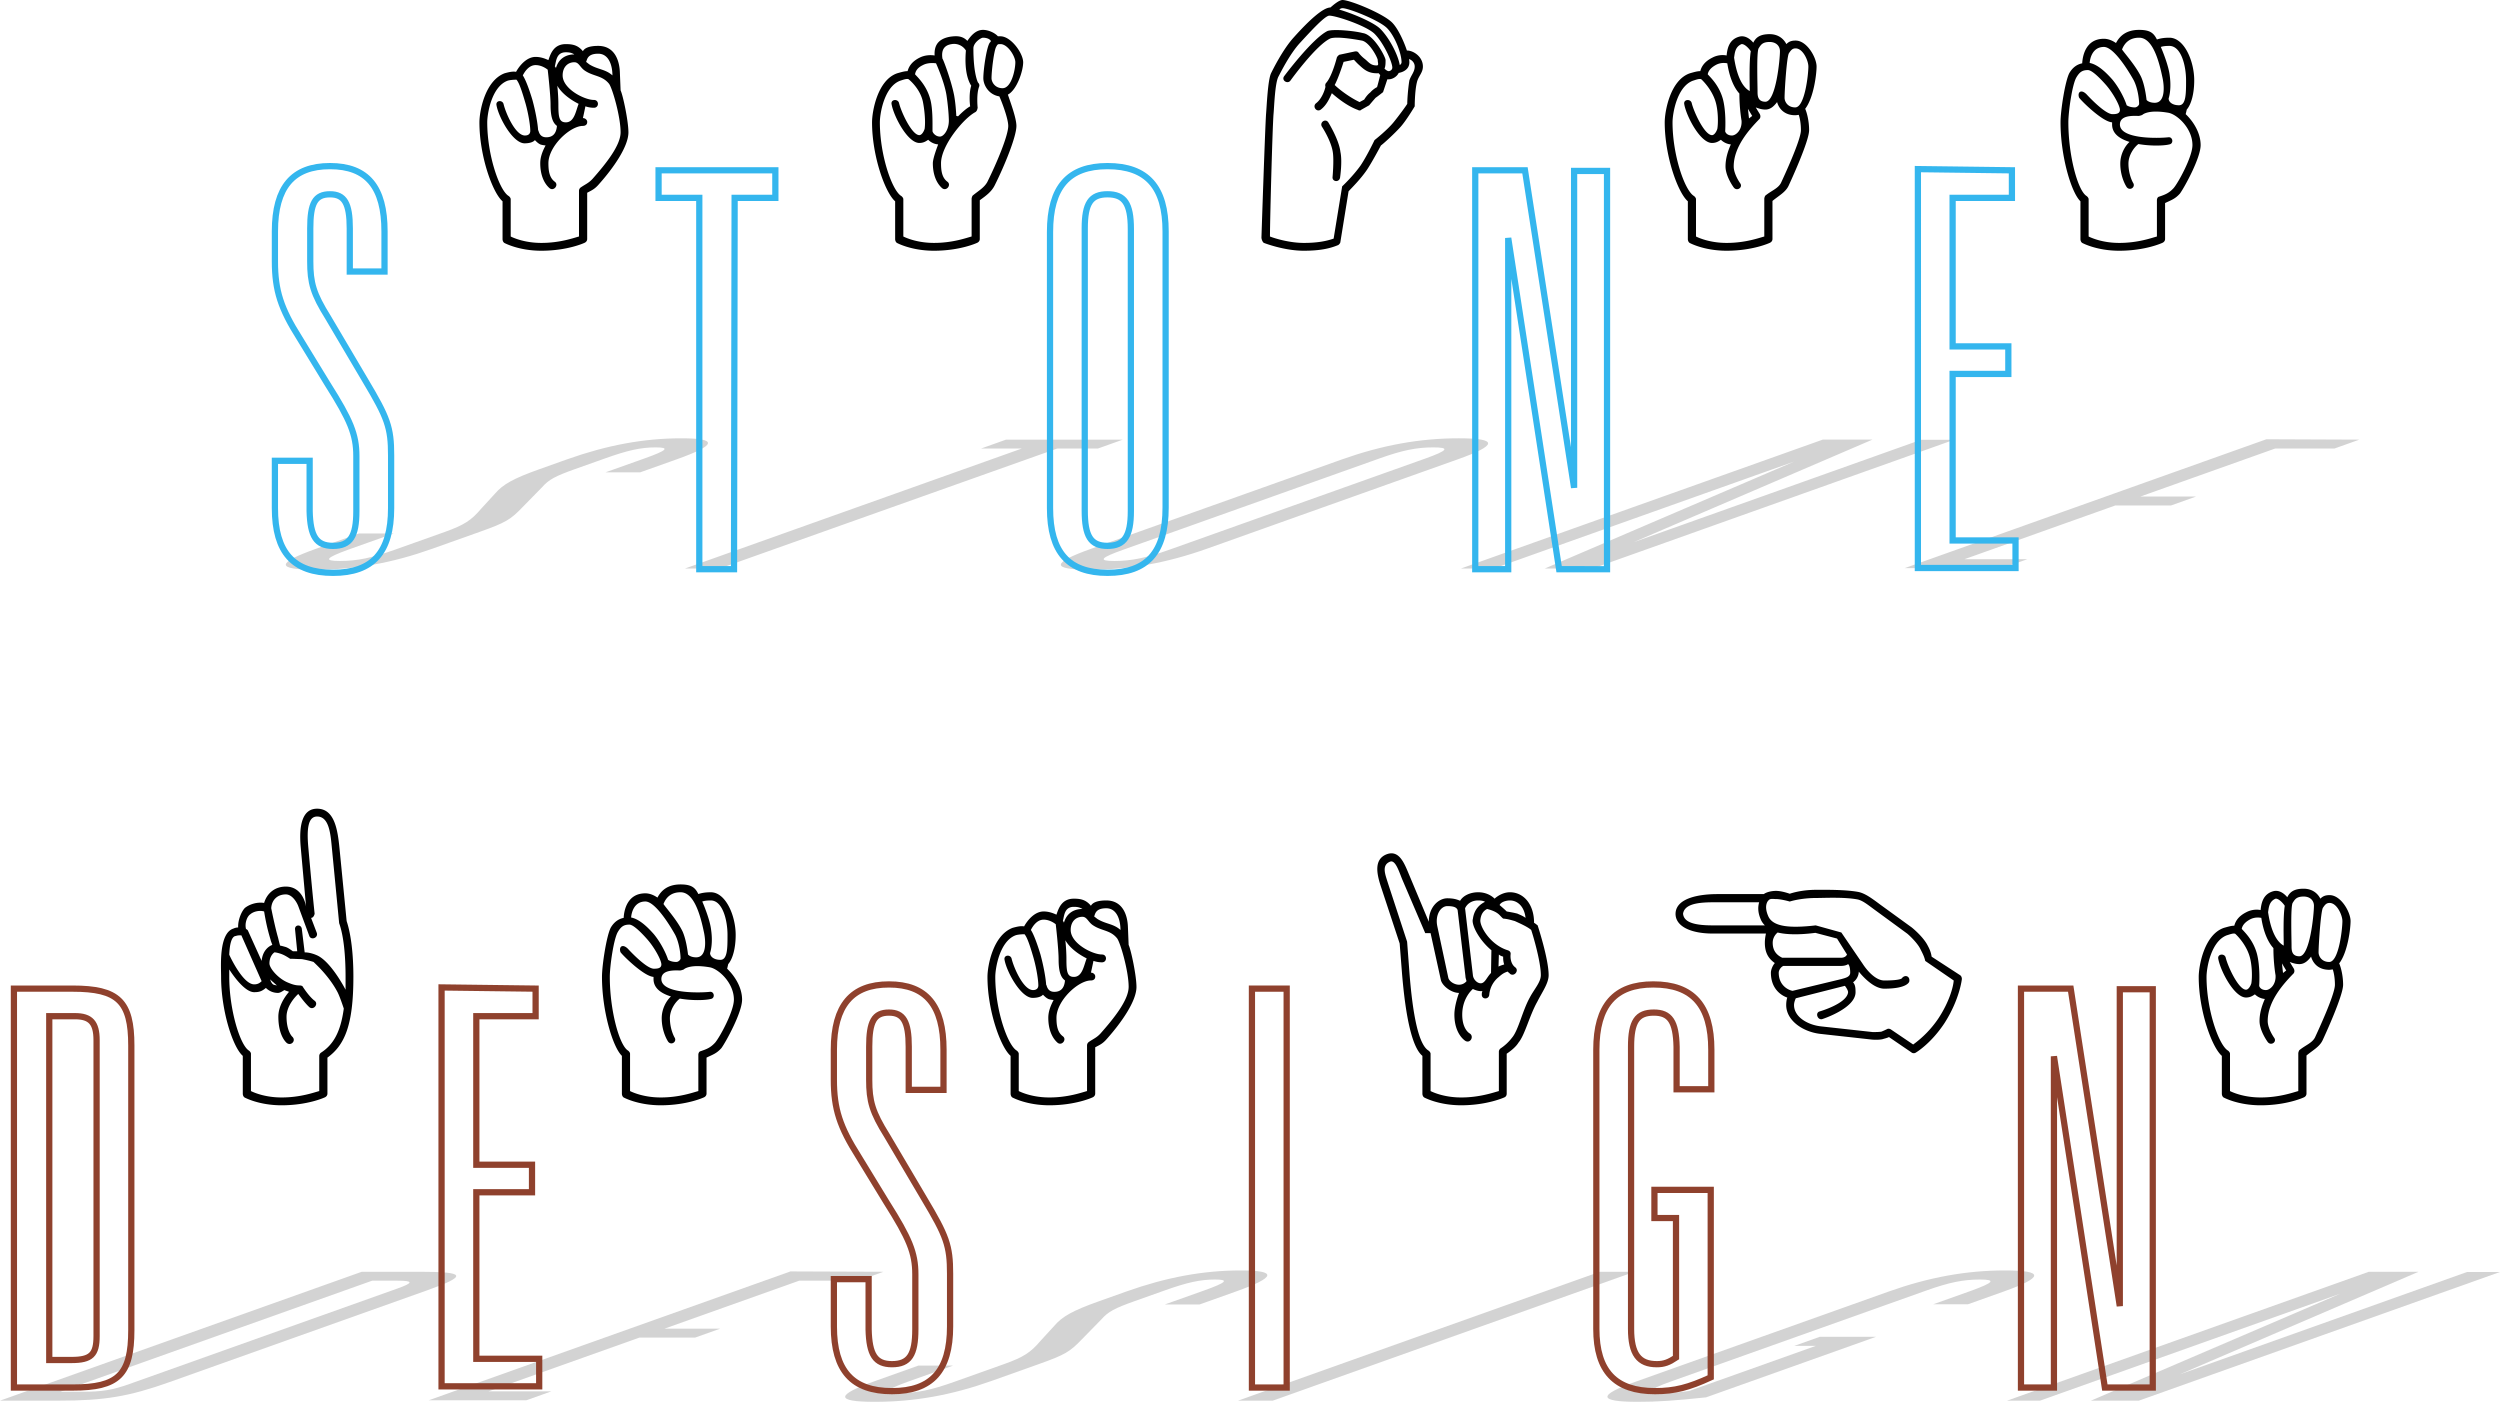 <svg xmlns="http://www.w3.org/2000/svg" width="400.699" height="224.684"><defs><clipPath id="a"><path d="M0 203h74v21.68H0Zm0 0"/></clipPath><clipPath id="b"><path d="M68 203h74v21.68H68Zm0 0"/></clipPath><clipPath id="c"><path d="M135 203h69v21.68h-69zm0 0"/></clipPath><clipPath id="d"><path d="M198 203h64v21.68h-64zm0 0"/></clipPath><clipPath id="e"><path d="M257 203h70v21.68h-70zm0 0"/></clipPath><clipPath id="f"><path d="M321 203h79.7v21.68H321Zm0 0"/></clipPath><clipPath id="g"><path d="M0 152h27v72.68H0Zm0 0"/></clipPath><clipPath id="h"><path d="M65 152h28v72.68H65Zm0 0"/></clipPath><clipPath id="i"><path d="M127 152h31v72.68h-31zm0 0"/></clipPath><clipPath id="j"><path d="M250 152h30v72.68h-30zm0 0"/></clipPath><clipPath id="k"><path d="M318 152h33v72.68h-33zm0 0"/></clipPath></defs><path fill="#d3d3d3" d="m97.04 75.707 6.265-2.23c3.66-1.305 4.097-1.77 1.797-1.77-2.403 0-4.473.465-8.133 1.77l-4.79 1.703c-3.132 1.117-4.218 1.675-5.3 2.918l-3.188 3.254c-1.847 1.925-2.664 2.421-6.757 3.878l-7.66 2.727c-6.442 2.297-12.376 3.352-18.715 3.352-6.336 0-6.352-1.055.093-3.352l6.875-2.45h5.57l-7.316 2.606c-3.558 1.301-3.992 1.801-1.304 1.801 2.785 0 5.136-.5 8.796-1.8l8.008-2.852c3.133-1.117 4.262-1.864 5.836-3.723l2.192-2.387c1.293-1.52 2.945-2.453 7.21-3.972l4.352-1.551c6.442-2.293 12.367-3.379 18.32-3.379 5.954 0 5.692 1.086-.753 3.379l-5.833 2.078H97.04m12.75 15.414 53.976-19.226h-6.528l4.004-1.43h18.723l-4.004 1.43h-6.531L115.36 91.12h-5.57m111.32-17.643c3.656-1.305 5.921-1.77 8.609-1.77 2.687 0 2.437.465-1.305 1.8L187.41 88.114c-3.656 1.301-6.105 1.801-8.793 1.801-2.687 0-2.258-.5 1.488-1.832zm12.523.152c6.441-2.293 6.512-3.379.176-3.379-6.239 0-12.262 1.086-18.793 3.41l-40.133 14.297c-6.442 2.297-6.426 3.352-.184 3.352 6.336 0 12.27-1.055 18.801-3.38l40.133-14.3m13.969 17.492 39.984-17.148L239.44 91.12h-5.277l57.98-20.656h7.965l-38.265 16.437 46.05-16.406h5.282l-57.89 20.625h-7.684m126.551-19.225h-9.504l-21.59 7.69h8.93l-4.004 1.427h-8.93l-24.202 8.62h10.082l-4.004 1.43h-15.65l57.98-20.66 14.9.063-4.009 1.43"/><g clip-path="url(#a)" transform="translate(0 .004)"><path fill="#d3d3d3" d="m9.668 223.066 49.973-17.8h4.125c2.496 0 2.5.34-.024 1.238l-43.008 15.324c-2.699.961-4.343 1.238-7.515 1.238zM0 224.492h9.406c7.297 0 11.239-.648 17.766-2.976l41.355-14.73c6.442-2.298 6.157-2.95-1.14-2.95H57.98L0 224.492"/></g><g clip-path="url(#b)" transform="translate(0 .004)"><path fill="#d3d3d3" d="M137.59 205.266h-9.504l-21.59 7.691h8.926l-4.004 1.426h-8.926l-24.203 8.62h10.078l-4.004 1.427H68.715l57.98-20.653 14.899.059-4.004 1.43"/></g><g clip-path="url(#c)" transform="translate(0 .004)"><path fill="#d3d3d3" d="m186.688 209.078 6.269-2.23c3.656-1.305 4.098-1.77 1.793-1.77-2.398 0-4.473.465-8.129 1.77l-4.789 1.703c-3.133 1.117-4.223 1.676-5.305 2.918l-3.187 3.254c-1.844 1.925-2.66 2.422-6.754 3.879l-7.66 2.73c-6.442 2.293-12.38 3.348-18.715 3.348-6.336 0-6.352-1.055.09-3.348l6.879-2.453h5.566l-7.312 2.605c-3.563 1.305-3.993 1.801-1.305 1.801 2.785 0 5.137-.496 8.793-1.8l8.008-2.852c3.136-1.117 4.265-1.863 5.84-3.723l2.19-2.387c1.29-1.52 2.942-2.453 7.208-3.972L180.52 207c6.445-2.293 12.37-3.379 18.324-3.379 5.953 0 5.687 1.086-.754 3.379l-5.832 2.078h-5.57"/></g><g clip-path="url(#d)" transform="translate(0 .004)"><path fill="#d3d3d3" d="m198.426 224.492 57.98-20.656h5.57l-57.98 20.656h-5.57"/></g><g clip-path="url(#e)" transform="translate(0 .004)"><path fill="#d3d3d3" d="m300.691 214.258-27.246 9.707c-5.035.527-7.765.715-10.933.715-6.336 0-6.535-1.024-.352-3.227L302.727 207c6.445-2.293 12.464-3.379 18.609-3.379 6.336 0 6.266 1.086-.176 3.379l-5.746 2.047h-5.566l6.18-2.2c3.562-1.304 3.906-1.769 1.312-1.769-2.688 0-4.953.465-8.61 1.77l-41.003 14.605c-3.657 1.305-3.887 1.832-1.008 1.832 1.152 0 2.18-.094 4.027-.344l20.285-7.226h-3.453l4.09-1.457h9.023"/></g><g clip-path="url(#f)" transform="translate(0 .004)"><path fill="#d3d3d3" d="m335.133 224.492 39.98-17.148-48.14 17.148h-5.282l57.98-20.656h7.97l-38.27 16.441 46.055-16.41h5.277l-57.89 20.625h-7.68"/></g><path fill="none" stroke="#34b6ee" d="M56.063 43.523V36.61c0-4.03-.864-5.468-3.168-5.468-2.403 0-3.168 1.437-3.168 5.468v5.282c0 3.457.48 5.183 2.878 9.023l5.954 10.082c3.55 5.95 4.129 7.488 4.129 12v8.445c0 7.106-2.977 10.371-9.313 10.371s-9.313-3.265-9.313-10.37V73.86h5.567v8.063c.098 4.031 1.055 5.57 3.746 5.57 2.781 0 3.742-1.539 3.742-5.57V73.09c0-3.453-.96-5.762-4.605-11.52l-4.516-7.39c-2.973-4.703-3.934-7.586-3.934-12.29v-4.8c0-7.106 2.88-10.465 8.833-10.465 5.949 0 8.734 3.36 8.734 10.465v6.433zm56.019 47.711v-59.52h-6.527v-4.417h18.718v4.418h-6.527l-.098 59.52zm61.781-54.624c0-4.032.961-5.47 3.649-5.47 2.687 0 3.742 1.438 3.742 5.567v45.215c0 4.031-1.055 5.57-3.742 5.57-2.688 0-3.649-1.539-3.649-5.664zm12.961.48c0-7.106-2.976-10.465-9.312-10.465-6.242 0-9.215 3.36-9.215 10.562v44.254c0 7.106 2.973 10.371 9.215 10.371 6.336 0 9.312-3.265 9.312-10.464zm63.071 54.144-8.16-53.09v53.09h-5.282V27.297h7.969l7.875 50.883V27.395h5.277v63.84zm72.574-59.519h-9.504v23.808h8.93v4.414h-8.93v26.688h10.082v4.418h-15.649V27.105l15.07.192zm0 0"/><g clip-path="url(#g)" transform="translate(0 .004)"><path fill="none" stroke="#8f412d" d="M7.895 217.977V162.87h4.128c2.497 0 3.457 1.055 3.457 3.84v47.426c0 2.972-.867 3.84-4.03 3.84zM2.23 222.39h9.41c7.294 0 9.407-2.016 9.407-9.215v-45.602c0-7.105-2.113-9.12-9.406-9.12H2.23Zm0 0"/></g><g clip-path="url(#h)" transform="translate(0 .004)"><path fill="none" stroke="#8f412d" d="M85.848 162.871h-9.504v23.809h8.926v4.414h-8.926v26.687h10.078v4.418H70.773v-63.937l15.075.191zm0 0"/></g><g clip-path="url(#i)" transform="translate(0 .004)"><path fill="none" stroke="#8f412d" d="M145.652 174.68v-6.914c0-4.032-.863-5.473-3.168-5.473-2.398 0-3.168 1.441-3.168 5.473v5.28c0 3.458.48 5.184 2.88 9.024l5.952 10.082c3.551 5.95 4.13 7.489 4.13 12v8.446c0 7.105-2.977 10.37-9.313 10.37s-9.313-3.265-9.313-10.37v-7.582h5.57v8.062c.094 4.031 1.055 5.57 3.743 5.57 2.781 0 3.746-1.539 3.746-5.57v-8.832c0-3.457-.965-5.758-4.61-11.52l-4.511-7.39c-2.977-4.707-3.938-7.586-3.938-12.29v-4.8c0-7.101 2.88-10.465 8.832-10.465 5.954 0 8.739 3.364 8.739 10.465v6.434zm0 0"/></g><path fill="none" stroke="#8f412d" d="M200.66 222.395v-63.938h5.567v63.938zm0 0"/><g clip-path="url(#j)" transform="translate(0 .004)"><path fill="none" stroke="#8f412d" d="M274.195 190.71v30.048c-3.55 1.633-5.761 2.21-8.93 2.21-6.335 0-9.406-3.167-9.406-9.984v-44.738c0-7.101 2.977-10.465 9.121-10.465 6.336 0 9.31 3.364 9.31 10.465v6.336h-5.567v-6.816c-.094-4.032-1.055-5.473-3.649-5.473-2.687 0-3.648 1.441-3.648 5.473v45.218c0 4.032 1.25 5.664 4.129 5.664 1.152 0 1.922-.289 3.074-1.058v-22.367h-3.457v-4.512zm0 0"/></g><g clip-path="url(#k)" transform="translate(0 .004)"><path fill="none" stroke="#8f412d" d="m337.363 222.39-8.16-53.085v53.086h-5.281v-63.938h7.969l7.87 50.883V158.55h5.282v63.84Zm0 0"/></g><path d="M98.16 12.086c-1.14-1.027-2.336-.914-3.707-1.77l-.512-.398c.172-.34.172-1.309 1.938-1.309 1.71 0 2.281 1.88 2.281 3.477zm2.563 9.117c0-1.765-.856-5.871-1.254-6.723l-.114-2.793c-.054-2.109-.91-4.332-3.476-4.332-1.54 0-2.223.399-2.45.852-.8-.969-1.652-1.137-2.738-1.137-1.937 0-2.449 1.54-2.793 2.563-.511-.227-1.195-.512-2.05-.512-1.426 0-2.567 1.367-3.137 2.395-.512-.114-1.195.054-1.824.226-3.192 1.2-4.047 6.156-4.047 7.867 0 5.414 2.11 11.286 3.707 12.653v6.043c0 .285.113.511.285.629 0 0 2.277 1.254 5.926 1.254 4.219 0 6.898-1.254 6.898-1.254.285-.118.457-.344.457-.63v-7.41c.739-.398 1.196-.57 1.88-1.367 2.339-2.62 4.73-6.043 4.73-8.324zm-8.664-12.48c-1.422 0-2.563.742-2.961 2.222 0-.113-.118-.285-.172-.285.226-.855.226-2.281 1.765-2.281.516 0 .914.059 1.368.344zm.683 7.922c-.453 1.14-.683 2.964-2.05 2.964-1.083 0-1.196-.855-1.196-2.851 0-.797-.058-1.992-.172-3.02.684 1.2 2.051 2.223 3.418 2.907zm-3.476 3.535c-.114 1.367-.797 1.824-1.707 1.824-1.2 0-1.2-1.14-1.313-1.14-.058-1.028-.398-2.966-.91-4.844-.516-1.711-1.086-3.25-1.543-3.934.344-.684 1.027-1.652 2.055-1.652 1.082 0 1.937.738 1.937.738s.457 3.933.457 5.586c0 1.996.34 2.906 1.024 3.422zm10.203 1.023c0 2.11-2.336 5.02-4.5 7.469-.63.683-1.14.855-1.883 1.367a.68.68 0 0 0-.285.516v7.351c-.856.227-3.02 1.028-6.043 1.028-2.45 0-4.219-.688-4.903-1.028v-5.984c0-.172-.168-.399-.34-.516-1.484-.91-3.421-6.55-3.421-11.797 0-1.367.687-5.699 3.25-6.668.511-.171 1.426-.171 1.426-.171.457.457.968 2.109 1.48 3.875.457 1.652.742 3.476.742 4.332 0 .398-.226.742-.855.742-1.54 0-3.078-3.594-3.418-5.016-.172-.742-1.313-.629-1.14.168.339 1.942 2.62 6.102 4.503 6.102.738 0 1.367-.172 1.652-.516.286.29.512.516.856.688.281.113.855.168.855.168-.515.968-.855 1.882-.855 2.851 0 1.598.453 3.078 1.48 3.988.684.575 1.54-.511.856-1.023-.856-.629-1.028-1.711-1.028-2.965 0-2.734 3.477-5.984 5.532-5.984.398 0 .683-.23.683-.57.055-.34-.285-.684-.683-.684 0 0 .226-1.028.398-1.883.512.172.969.23 1.367.23.856 0 .856-1.253 0-1.253-1.539 0-5.015-1.77-5.015-3.934 0-1.313.797-2.11 1.879-2.11.742 0 .914.856 1.71 1.368 1.368.914 2.739.742 3.82 2.05.513.57 1.88 5.247 1.88 7.81m63.269-11.227c0 1.195-.625 4.16-2.05 4.16-1.254 0-1.766-1.028-1.766-1.598 0-1.195.398-4.445.738-5.016.23-.453.285-.453.688-.453 1.195 0 2.39 1.993 2.39 2.907zm1.254 0c0-1.426-1.937-4.16-3.644-4.16h-.403c-.511-.57-1.539-1.028-2.39-1.028-1.2 0-1.996 1.027-2.508 1.766-.8-.856-1.77-.797-2.68-.684-1.71.285-2.68 1.14-2.566 3.024-.684-.118-1.598-.06-2.395.34-1.367.683-1.765 1.538-1.937 2.167-.512 0-1.028.168-1.653.34-3.191 1.082-4.046 6.156-4.046 7.867 0 5.414 2.109 11.286 3.703 12.653v6.043c0 .285.117.511.285.629 0 0 2.281 1.254 5.93 1.254 4.218 0 6.898-1.254 6.898-1.254.281-.118.453-.344.453-.63v-6.21c1.027-.742 1.883-1.367 2.395-2.395 1.597-3.191 3.476-7.808 3.476-9.52 0-1.253-.969-3.82-1.367-5.015 1.426-.742 2.45-3.762 2.45-5.187zm-8.32 3.761c-.344 1.028-.285 2.567-.172 3.305-.625.344-1.254.914-1.938 1.598l-.285-.059c-.054-.852-.113-1.937-.34-3.25-.457-2.39-1.769-5.867-1.882-5.926-.227-1.48.343-2.168 1.48-2.336a2.23 2.23 0 0 1 2.281 1.024c-.285 3.308.399 4.96.856 5.644zm-3.59 5.586c0 1.54-.855 2.567-1.426 2.567-.683 0-1.14-.57-1.195-.856v-.398c0-.801.055-3.196-.344-4.676-.57-2.168-1.883-3.422-2.453-4.047.059-.398.285-1.027 1.258-1.48.738-.403 1.707-.344 2.105-.286 0 0 1.426 3.133 1.711 5.356.344 2.394.344 3.82.344 3.82zm9.52.856c0 1.539-1.825 5.925-3.364 9.007-.515.91-1.37 1.368-2.34 2.165-.054.054-.168.34-.168.511v6.043c-.855.227-3.023 1.028-6.043 1.028-2.453 0-4.218-.688-4.902-1.028v-5.984c0-.172-.172-.399-.344-.516-1.48-.91-3.418-6.55-3.418-11.797 0-1.367.684-5.699 3.25-6.668.399-.117 1.082-.402 1.368-.23 0 0 1.824 1.426 2.28 3.594.227 1.136.454 3.02.282 4.332-.113.398-.453 1.023-.851 1.023-1.2 0-2.91-3.703-3.25-5.129-.172-.742-1.368-.629-1.2.172.344 1.938 2.567 6.211 4.45 6.211.683 0 1.082-.285 1.421-.512a2.5 2.5 0 0 0 1.598.743s-.855 2.164-.855 3.02c0 1.597.457 3.077 1.48 3.987.688.575 1.54-.511.856-1.023-.856-.629-1.024-1.711-1.024-2.965 0-2.851 3.649-7.238 5.527-8.207.23-.172.286-.398.344-.684 0 0-.23-2.168.227-3.363.113-.285 0-.515-.172-.683 0 0-.738-1.313-.738-5.473 0-.914 1.195-1.711 1.539-1.711.398 0 1.023.113 1.254.512 0 .113-.059.172-.172.285-.516.742-1.028 4.332-1.028 5.7 0 1.026.797 2.624 2.567 2.91.34.738 1.426 3.53 1.426 4.73M224.64 9.977c0 .171-.113.34-.285.457-.226-1.485-1.593-4.278-3.132-5.817-1.028-1.023-4.391-2.449-6.559-3.078a.702.702 0 0 1 .516-.226c.968 0 5.586 1.824 7.011 3.078 1.313 1.195 2.45 4.16 2.45 5.586zm3.423.683c0-1.539-1.485-2.566-2.567-2.566-.512-1.54-1.48-3.649-2.45-4.559C221.45 2.055 216.32 0 215.18 0c-.57 0-1.54.855-1.938 1.2-1.195 0-3.476 2.109-5.87 4.784-1.77 1.942-3.364 5.188-3.65 5.758-.511 1.082-.683 5.13-.796 6.5-.172 2.45-.742 19.836-.742 19.836 0 .227.171.738.398.856 0 0 3.191 1.254 6.383 1.254 2.566 0 4.164-.344 5.531-.915.168-.113.344-.34.344-.511l1.308-8.094c.399-.457 1.883-1.883 2.965-3.477.856-1.312 1.88-3.25 2.223-3.878.34-.227 2.11-1.825 3.133-2.961.969-1.082 2.281-3.309 2.281-3.309s0-2.395.344-3.816c.226-1.028.969-1.54.969-2.567zm-6.84 1.367c-.172.684-.399 1.598-.512 1.938-.344.172-.8.515-1.086.855-.453.344-.797.856-.969 1.14l-.742.4c-1.594-.743-3.305-2.051-3.988-2.735.57-1.086 1.195-2.965 1.426-3.707l1.652-.34c.226.227.457.512.91.91.742.684 1.426 1.254 2.738 1.254h.34s.059.113.23.285zm5.527-1.367c0 .856-.57 1.367-.855 2.223-.227 1.367-.34 3.137-.34 3.762-.23.398-1.371 1.937-2.11 2.851-1.027 1.309-3.136 2.961-3.136 2.961s-1.196 2.512-2.223 4.05c-1.254 1.766-2.965 3.364-2.965 3.364l-1.367 8.375c-1.195.402-2.566.688-4.79.688-2.222 0-4.558-.688-5.413-1.028 0-2.738.398-17.441.57-19.61.113-1.194.227-5.015.8-6.038.227-.403 1.767-3.594 3.474-5.418 1.882-2.05 3.992-4.332 4.675-4.332 1.082 0 6.043 1.652 7.297 2.965 1.48 1.539 2.793 4.504 2.793 5.359 0 .398-.398.57-.57.57-.227 0-.512-.23-.684-.402.172-.395.172-.852.172-1.367 0-.512-1.883-4.102-3.648-4.332-1.254-.34-4.618-.684-5.645-.34-2.45 1.195-6.953 7.238-6.953 7.238-.516.684.57 1.367 1.023.684 0 0 4.106-5.7 6.387-6.727 1.024-.34 3.762.114 5.016.344 1.254.227 2.566 2.793 2.566 3.133 0 .457.227.855-.172.855-.968 0-1.254-.511-1.882-1.023-.684-.516-1.024-1.027-1.024-1.027-.172-.231-.402-.231-.687-.172l-2.395.511c-.168.118-.34.286-.398.457 0 0-.739 2.965-1.707 4.047-.172.172-.172.457-.118.63-.054.339-.511 1.878-1.48 2.62-.684.512.059 1.54.742 1.028.969-.743 1.426-1.883 1.766-2.621.969.851 2.566 2.105 4.16 2.675.172.117.457.117.516 0l1.308-.742s.57-.683 1.027-1.195c.344-.227 1.196-.91 1.196-.91l.687-2.055h.227c.512 0 1.254-.34 1.594-1.023.629-.118 1.71-.516 1.71-1.711 0-.059 0-.23-.054-.512.512.168.91.625.91 1.195zm-11.91 13.68c-.23-1.996-1.942-4.73-1.942-4.73-.457-.684-1.425 0-1.027.683 0 0 1.543 2.336 1.77 4.219.172 1.367-.055 3.816-.055 3.816-.117.8 1.023.973 1.195.172 0 0 .399-2.621.059-4.16m75.008-13.68c0 1.254-.57 6.555-2.11 6.555-1.195 0-1.707-.91-1.707-1.54 0-1.195.34-6.44.684-7.124.34-.512.57-.797 1.082-.797 1.195 0 2.05 1.992 2.05 2.906zm1.312 0c0-1.426-1.539-4.16-3.363-4.16-.684 0-1.082.168-1.48.57-.458-.914-1.372-1.597-2.68-1.597-1.598 0-2.223.57-2.621 1.367-.57-.684-1.371-1.195-2.227-.969-1.71.457-1.937 1.996-2.05 3.024-.512-.118-1.426-.118-2.278.34-1.371.683-1.77 1.538-1.941 2.167-.512 0-1.024.168-1.653.34-3.191 1.082-4.047 6.156-4.047 7.867 0 5.414 2.11 11.286 3.707 12.653v6.043c0 .285.114.511.286.629 0 0 2.277 1.254 5.925 1.254 4.219 0 6.899-1.254 6.899-1.254.285-.118.453-.344.453-.63v-6.097c1.027-.855 2.055-1.367 2.566-2.395.399-.855 3.309-7.183 3.309-8.949 0-1.425-.344-2.793-.63-3.422 1.368-1.765 1.825-5.586 1.825-6.78zm-5.87-2.453c0 1.258-.63 8.098-2.337 8.098-1.254 0-1.254-1.028-1.254-1.657 0-1.195-.172-6.21.168-6.894.344-.516.57-1.027 1.77-1.027 1.023 0 1.652.628 1.652 1.48zm-4.677 0c-.285 1.77-.168 5.074-.168 6.387-.515-.285-1.882-1.2-2.507-5.36.113-.625.113-1.71 1.195-2.164.457-.058 1.14.625 1.48 1.137zm.23 10.375-.515.398-.168-1.539zm-1.71.742c.113 1.54-.914 2.395-1.54 2.395-.683 0-1.027-.399-1.081-.684.054-.914.113-3.25-.344-5.074-.57-2.168-1.879-3.422-2.45-4.047.055-.398.34-.969 1.255-1.48.797-.457 1.593-.344 1.879-.286.402 2.622 1.253 4.102 1.937 4.844 0 2.45.344 4.332.344 4.332zm9.52 1.54c0 1.593-2.794 7.581-3.192 8.437-.457.91-1.54 1.254-2.508 2.05-.058.055-.172.34-.172.512v6.043c-.855.227-3.023 1.028-6.043 1.028-2.449 0-4.218-.688-4.902-1.028v-5.984c0-.172-.172-.399-.34-.516-1.484-.91-3.422-6.55-3.422-11.797 0-1.367.684-5.699 3.25-6.668.399-.117 1.082-.402 1.367-.23 0 0 1.653 1.484 2.282 3.594.398 1.308.453 3.304.285 4.332-.113.398-.457 1.023-.856 1.023-1.199 0-2.906-3.703-3.25-5.129-.172-.742-1.367-.629-1.199.172.344 1.938 2.567 6.211 4.45 6.211.683 0 1.081-.285 1.425-.512.34.344.91.684 1.594.743-.512 1.136-.856 2.335-.856 3.53 0 1.598 1.313 3.364 1.313 3.364.512.688 1.539 0 1.027-.684 0 0-1.027-1.425-1.027-2.68 0-3.19 2.566-5.984 4.047-7.523.285-.226.285-.625.113-.91 0 0-.285-.457-.625-1.027.453.172.969.344 1.54.344.796 0 1.366-.516 1.878-1.2.285 1.028 1.14 2.11 2.906 2.11.23 0 .403-.055.57-.055.172.512.344 1.367.344 2.45m61.731-7.981c0 2.11 0 3.988-1.14 3.988-1.028 0-1.653-.512-1.653-1.082.34-1.14.34-2.508.172-3.703-.172-1.48-1.028-3.648-1.426-4.563.34-.113.738-.168 1.367-.168 1.883 0 2.68 3.133 2.68 5.528zm2.336 10.375c0-1.938-1.14-3.762-2.395-4.961l.172-.738c.742-.856 1.195-2.622 1.195-4.676 0-3.078-1.593-6.84-3.988-6.84-.855 0-1.48.113-1.992.285-.516-1.027-1.086-1.539-2.852-1.539-1.996 0-3.078.91-3.707 2.11-.566-.399-1.254-.684-1.937-.684-2.906 0-3.418 2.734-3.477 3.933-.855.168-1.539.684-2.05 1.54-.684 1.253-1.426 6.042-1.426 7.921 0 5.414 1.71 11.23 3.191 12.653v6.043c0 .285.113.511.285.629 0 0 2.282 1.254 5.926 1.254 4.219 0 6.899-1.254 6.899-1.254.285-.118.457-.344.457-.63v-5.757c.91-.453 1.593-.625 2.394-1.54.738-1.023 3.305-5.698 3.305-7.75zm-6.156-11c.402 1.707.457 4.215-1.196 4.215-.969 0-1.312-.453-1.312-.453-.114-.915-.34-2.454-.856-3.649-.855-1.824-2.68-3.82-3.078-4.445.399-1.028 1.2-1.883 2.738-1.883 1.766 0 2.907 2.395 3.703 6.215zm-3.704 4.387c0 .226-.343.57-.683.57-.856 0-1.313-.344-1.313-.344-.343-1.082-1.199-2.793-2.277-4.101-1.2-1.368-2.453-2.454-3.652-2.68.058-.856.515-2.567 2.28-2.567 1.884 0 4.79 5.36 4.79 5.36.683 1.367.855 3.137.855 3.762zm8.547 6.613c0 1.879-2.277 6.043-3.02 6.894-.741.801-1.312 1.028-2.335 1.371-.23.055-.34.34-.34.57v5.813c-.86.227-3.023 1.028-6.047 1.028-2.45 0-4.215-.688-4.898-1.028v-5.984c0-.172-.172-.399-.344-.516-1.426-.91-2.906-6.55-2.906-11.797 0-1.71.625-6.156 1.308-7.238.516-.855.973-1.14 1.824-1.14.688 0 2.055 1.425 2.91 2.394 1.137 1.313 2.223 3.305 2.223 3.988 0 .63-.629.684-1.195.684-1.258 0-4.106-3.133-4.164-3.192-.856-.855-1.48-.34-1.195.512.054.23 3.644 3.88 5.3 3.992v.34c0 1.426 1.137 2.281 2.793 2.797-.8.738-1.48 2.05-1.48 3.477 0 2.277 1.023 3.761 1.023 3.761.516.684 1.48 0 1.028-.683 0 0-.743-1.258-.743-3.078 0-1.368.91-2.621 1.594-3.137 1.942.344 4.106.285 4.961.059.742-.118.57-1.254-.172-1.141-1.539.172-7.75.34-7.75-2.055 0-1.367 1.707-1.422 2.961-1.367.172 0 .516-.113.63-.168 0 0 .855-.914 4.16-.344 1.366.227 3.874 2.45 3.874 5.188M55.387 158.629s-2.336-4.559-4.617-5.527c-.512-.227-1.254-.457-1.938-.457l-.457-3.762c-.113-.797-1.195-.684-1.082.113l.344 3.477h-.688c-.34-.227-.683-.512-1.14-.684-.227-.055-.567-.172-.91-.226-.114-.344-.227-.856-.344-1.313-.512-1.766-1.082-4.672-1.082-4.672.058-1.254.914-2.223 2.336-2.223.972 0 1.71 1.137 1.996 1.88l1.77 4.788c.284.743 1.48.286 1.195-.511l-.91-2.395c.398 0 .566-.57.566-.683-.453-4.22-1.024-10.774-1.024-10.774-.23-2.738-.058-4.789 1.426-4.789 1.992 0 2.164 2.965 2.39 5.3l1.141 11.802c.743 2.05 1.028 5.3 1.028 8.605v2.05zm1.254-2.05c0-3.477-.344-6.727-1.082-8.95L54.418 136c-.285-2.848-.742-6.383-3.59-6.383-2.281 0-2.965 2.45-2.625 6.211l.856 9.52s-.399-3.246-3.25-3.246c-1.766 0-3.02 1.082-3.477 2.62-1.082-.171-2.277.173-3.074.798-.516.511-1.14 1.882-1.086 3.136a1.78 1.78 0 0 0-.742.168c-2.39.742-1.993 6.043-1.993 7.754 0 5.414 1.88 11.285 3.477 12.652v6.043c0 .286.113.516.285.63 0 0 2.278 1.253 5.926 1.253 4.219 0 6.898-1.254 6.898-1.254.286-.113.457-.343.457-.629v-5.757c2.735-1.993 4.16-5.13 4.16-12.938zm-12.996-5.13c-.458.168-1.54.797-1.711 2.563l-2.164-4.785c-.06-.172-.172-.23-.344-.344-.227-.91.172-1.996.683-2.336.516-.457 1.485-.684 2.223-.457.285 1.71.516 2.793 1.027 4.504.059.285.172.511.286.855zm.742 6.496s-.344-.054-.516-.113c-.398-.172-.57-.855-.57-.855s.344.343.57.511c.172.172.516.457.516.457zm-2.453-.683c-.34.343-.684.511-1.196.511-1.824 0-3.933-4.617-3.933-4.617 0-.054-.059-.054-.059-.168.059-1.539.344-2.906 1.027-2.965.344-.113.57-.113.91-.113zm13.168 4.39c-.512 3.817-1.711 5.813-3.649 7.067a.68.68 0 0 0-.285.511v5.645c-.855.227-3.02 1.027-6.043 1.027-2.45 0-4.215-.683-4.902-1.027v-5.984c0-.172-.168-.399-.34-.512-1.426-.914-3.137-6.559-3.137-11.8v-1.196c1.027 1.594 2.68 3.644 3.992 3.644.856 0 1.254-.168 1.88-.683.515.515 1.198.8 1.937.8.343 0 .742-.285 1.027-.457.227.114.512.172.742.286-.683.797-1.71 2.28-1.71 3.988 0 3.191 1.366 4.219 1.366 4.219.684.511 1.54-.399.856-1.028 0 0-.91-.851-.91-3.191 0-1.707 1.367-3.191 1.879-3.649.343.458 1.086 1.485 1.77 2.11.683.57 1.538-.512.85-1.024-.91-.683-1.878-2.222-1.878-2.222-.059-.172-.344-.23-.512-.23-.687 0-1.2-.173-1.883-.458-1.539-.625-2.965-2.277-2.965-3.074 0-1.14.63-1.656.801-1.77.285 0 .91.172 1.309.344.398.168.855.453 1.2.684.624 0 1.308.055 1.878.055.629.117 1.367.285 1.883.457.34.343 2.449 2.222 3.816 4.789.399.742 1.028 2.68 1.028 2.68m61.503-11.801c0 2.109 0 3.992-1.14 3.992-1.028 0-1.653-.516-1.653-1.086.34-1.14.34-2.508.168-3.703-.168-1.485-1.023-3.649-1.421-4.563.34-.113.738-.168 1.367-.168 1.879 0 2.68 3.133 2.68 5.528zm2.336 10.375c0-1.938-1.14-3.762-2.394-4.961l.172-.739c.742-.855 1.195-2.625 1.195-4.675 0-3.079-1.594-6.84-3.988-6.84-.856 0-1.485.113-1.996.285-.512-1.027-1.082-1.54-2.852-1.54-1.992 0-3.074.915-3.703 2.11-.57-.398-1.254-.683-1.938-.683-2.906 0-3.421 2.734-3.476 3.933-.856.172-1.54.684-2.055 1.54-.683 1.253-1.422 6.038-1.422 7.921 0 5.414 1.707 11.23 3.192 12.652v6.043c0 .286.113.516.285.63 0 0 2.277 1.253 5.926 1.253 4.218 0 6.898-1.254 6.898-1.254.285-.113.457-.343.457-.629v-5.757c.91-.454 1.594-.625 2.395-1.54.738-1.023 3.304-5.699 3.304-7.75zm-6.156-11c.399 1.707.457 4.214-1.195 4.214-.973 0-1.313-.453-1.313-.453-.113-.914-.343-2.453-.855-3.648-.856-1.824-2.68-3.82-3.078-4.445.398-1.028 1.195-1.883 2.734-1.883 1.77 0 2.91 2.394 3.707 6.215zm-3.707 4.386c0 .23-.34.57-.683.57-.856 0-1.31-.34-1.31-.34-.343-1.085-1.198-2.792-2.28-4.105-1.196-1.367-2.45-2.449-3.649-2.68.059-.855.516-2.566 2.281-2.566 1.88 0 4.79 5.36 4.79 5.36.683 1.367.851 3.136.851 3.761zm8.55 6.614c0 1.878-2.276 6.043-3.019 6.898-.742.797-1.312 1.023-2.336 1.367-.23.055-.343.34-.343.57v5.813c-.856.227-3.02 1.027-6.043 1.027-2.45 0-4.215-.683-4.903-1.027v-5.984c0-.172-.168-.399-.34-.512-1.425-.914-2.906-6.559-2.906-11.8 0-1.712.625-6.157 1.309-7.24.516-.855.969-1.14 1.824-1.14.684 0 2.055 1.426 2.906 2.395 1.141 1.308 2.227 3.304 2.227 3.988 0 .629-.629.684-1.2.684-1.253 0-4.105-3.133-4.16-3.192-.855-.855-1.484-.34-1.199.516.059.226 3.649 3.875 5.301 3.988v.344c0 1.422 1.14 2.277 2.793 2.793-.797.738-1.48 2.05-1.48 3.476 0 2.278 1.027 3.762 1.027 3.762.512.684 1.48 0 1.023-.683 0 0-.738-1.254-.738-3.079 0-1.37.91-2.625 1.594-3.136 1.937.343 4.105.285 4.96.058.74-.113.571-1.254-.171-1.14-1.54.172-7.75.34-7.75-2.051 0-1.371 1.707-1.426 2.96-1.371.173 0 .516-.113.63-.168 0 0 .855-.914 4.16-.344 1.367.227 3.875 2.45 3.875 5.188m61.961-11.172c-1.14-1.028-2.336-.914-3.707-1.766l-.512-.402c.168-.34.168-1.309 1.938-1.309 1.71 0 2.28 1.879 2.28 3.477zm2.562 9.12c0-1.769-.855-5.87-1.254-6.726l-.113-2.793c-.055-2.11-.914-4.332-3.476-4.332-1.54 0-2.223.399-2.454.856-.796-.97-1.652-1.14-2.734-1.14-1.937 0-2.45 1.538-2.793 2.562-.512-.227-1.195-.512-2.05-.512-1.426 0-2.567 1.367-3.137 2.394-.512-.113-1.196.059-1.825.227-3.191 1.2-4.046 6.156-4.046 7.867 0 5.414 2.109 11.285 3.707 12.652v6.043c0 .286.113.516.285.63 0 0 2.277 1.253 5.926 1.253 4.218 0 6.898-1.254 6.898-1.254.285-.113.453-.343.453-.629v-7.41c.742-.398 1.2-.57 1.883-1.367 2.336-2.621 4.73-6.043 4.73-8.32zm-8.664-12.484c-1.425 0-2.562.743-2.965 2.223 0-.113-.113-.285-.168-.285.227-.856.227-2.281 1.766-2.281.512 0 .914.058 1.367.343zm.684 7.922c-.453 1.14-.684 2.965-2.05 2.965-1.083 0-1.196-.855-1.196-2.851 0-.797-.059-1.993-.172-3.02.683 1.195 2.05 2.223 3.418 2.906zm-3.477 3.535c-.113 1.368-.797 1.825-1.71 1.825-1.196 0-1.196-1.141-1.31-1.141-.058-1.027-.398-2.965-.91-4.844-.515-1.71-1.085-3.25-1.538-3.933.34-.684 1.023-1.653 2.05-1.653 1.082 0 1.938.739 1.938.739s.457 3.933.457 5.586c0 1.996.34 2.91 1.023 3.421zm10.203 1.028c0 2.105-2.336 5.015-4.503 7.465-.625.683-1.137.855-1.88 1.367a.686.686 0 0 0-.285.515v7.352c-.855.227-3.02 1.027-6.042 1.027-2.45 0-4.22-.683-4.903-1.027v-5.984c0-.172-.172-.399-.34-.512-1.48-.914-3.422-6.559-3.422-11.8 0-1.368.688-5.7 3.25-6.669.512-.172 1.426-.172 1.426-.172.453.457.969 2.11 1.48 3.875.458 1.653.743 3.477.743 4.332 0 .399-.23.743-.856.743-1.539 0-3.078-3.59-3.421-5.016-.168-.742-1.31-.629-1.137.172.34 1.937 2.62 6.097 4.5 6.097.742 0 1.37-.171 1.656-.511.281.285.512.511.856.683.28.114.851.168.851.168-.512.973-.851 1.883-.851 2.852 0 1.597.453 3.078 1.48 3.992.684.566 1.54-.516.855-1.027-.855-.63-1.027-1.711-1.027-2.965 0-2.735 3.477-5.985 5.527-5.985.403 0 .684-.226.684-.57.059-.344-.281-.683-.684-.683 0 0 .23-1.028.403-1.883.512.172.969.23 1.367.23.855 0 .855-1.254 0-1.254-1.54 0-5.016-1.77-5.016-3.933 0-1.313.797-2.11 1.88-2.11.741 0 .913.856 1.71 1.367 1.367.915 2.738.743 3.82 2.051.512.57 1.88 5.246 1.88 7.813m63.613-11.059c-.457-.344-.969-.515-1.313-.683-.683-.172-1.082-.23-1.707-.344-.402-.399-1.14-1.028-1.14-1.028.226-.511 1.082-.738 1.652-.738 1.309 0 2.336 1.082 2.508 2.793zm3.703 9.176c0-2.621-1.766-7.98-1.766-7.98-.172-.114-.344-.286-.57-.399 0-3.02-1.707-4.902-3.875-4.902-.914 0-1.824.457-2.453 1.027-.512-.516-1.422-1.027-2.621-1.027-1.254 0-2.395.511-2.907 1.367-.511-.227-1.082-.399-2.05-.399-1.371 0-2.965 1.368-2.965 3.762l-3.078-7.351c-.797-1.883-1.594-4.22-3.649-3.477-2.11.797-1.597 3.133-1.027 4.957l3.082 9.348.34 4.332c.625 7.98 1.765 12.426 3.304 13.68v6.042c0 .286.114.516.286.63 0 0 2.28 1.253 5.93 1.253 4.16 0 6.894-1.254 6.894-1.254.289-.113.402-.343.402-.629v-6.382c.852-.57 1.54-1.2 1.88-1.766 1.026-1.2 1.765-4.332 3.019-6.559.8-1.593 1.824-2.96 1.824-4.273zm-7.125-1.711c-.34.113-.57.172-.91.344l.058-1.938c.168.168.453.285.684.34 0 .344 0 .742.168 1.254zm-2.05-2.277-.06 3.644c-.683.688-.968 1.656-1.652 1.656-.57 0-1.195-.628-1.254-1.312l-1.254-10.715c.344-.742 1.086-1.254 2.11-1.254.398 0 .855.055 1.082.227-.57.285-1.707.969-1.938 2.738-.285.852.914 3.305 2.965 5.016zm-3.99 4.957s-.402.57-1.198.57c-.743 0-1.54-.512-1.711-1.082l-1.766-8.266c-.398-1.882.57-3.25 1.598-3.25.968 0 1.48.172 1.652.63l1.254 10.6c0 .286.113.513.172.798zm11.915-.969c0 1.14-1.086 2.281-1.77 3.59-1.199 2.168-1.824 5.246-2.851 6.441a7.528 7.528 0 0 1-1.824 1.711.686.686 0 0 0-.282.512v6.328c-.855.227-3.078 1.027-6.043 1.027-2.453 0-4.218-.683-4.902-1.027v-5.984c0-.172-.172-.399-.344-.512-1.48-.914-2.508-5.188-3.078-12.941l-.34-4.504-3.078-9.403c-.398-1.312-1.082-2.851.344-3.422.851-.34 1.422 1.54 1.933 2.793l3.708 8.664h.855l1.652 7.524c.227.914 1.653 2.055 2.907 2.055 0 0-.743 1.937-.743 3.476 0 3.191 1.77 4.219 1.77 4.219.797.453 1.426-.742.684-1.2 0 0-1.196-.624-1.196-3.019 0-2.394 1.309-3.762 1.707-4.105.344.171.856.343 1.254.343h.285c-.113.168-.113.453-.113.57 0 .798 1.14.798 1.2 0a4.083 4.083 0 0 1 1.538-2.85c.512-.458.852-.684 1.422-.856.113.172.285.226.344.343.684.57 1.539-.515.855-1.027-.914-.684-.742-2.05-.742-2.05.059-.344-.113-.571-.457-.684-2.793-.856-4.5-3.82-4.387-4.848.114-1.195.739-1.594 1.082-1.766 0 0 1.028.227 1.653.684.344.227.57.57.914.855.738.06 1.254.227 1.879.399.742.344 2.05.914 2.62 1.426.345 1.027 1.544 5.129 1.544 7.238m66.175.859c-.058.973-.687 3.422-2.507 6.157a16.574 16.574 0 0 1-3.992 4.105l-3.536-2.394c-.167-.114-.394-.172-.566-.114 0 0-.687.344-1.027.457-.516.055-.856.055-1.367.055l-8.266-.91c-2.11-.23-4.332-1.485-4.332-3.422 0-.512.285-1.082.285-1.082l7.867-1.996s.512.629.512 1.027c-.172 1.824-4.563 3.078-4.563 3.078-.796.227-.28 1.54.516 1.196 0 0 5.242-1.707 5.242-4.274 0-.742-.054-1.195-.398-1.597.512-.34.914-1.024.914-1.708.34.399 2.223 2.735 4.101 2.735 3.762 0 3.993-1.14 3.993-1.14.168-.856-.688-1.196-1.2-.512 0 0-.226.34-2.793.34-1.539 0-2.964-1.88-3.476-2.676 0 0-3.305-4.848-3.418-5.016l-4.106-1.14c-4.39.511-6.953.167-7.636-1.54-.63-1.484-.172-2.281.113-2.508.227-.285.742-.171 1.14-.171.856 0 2.223.398 2.223.398s1.707-.57 4.274-.57c1.254 0 4.39-.172 6.554.226.914.172 1.883 1.028 3.079 1.883l4.902 3.59c.226.172 1.598 1.426 2.11 2.453.34.684.628 1.195.796 1.938zm1.31-.226c0-.285-.114-.512-.286-.625l-4.559-2.965c-.113-.684-.285-1.14-.628-1.77-.68-1.367-2.391-2.793-2.622-2.96l-4.957-3.594c-1.37-1.024-2.453-1.825-3.535-2.051-2.164-.399-5.472-.344-6.726-.344-2.223 0-3.762.457-4.274.63-.515-.173-1.425-.458-2.222-.458-.63 0-1.485.172-1.938.516h-7.414c-2.96 0-6.496.625-6.723 2.96-.171 2.055 2.164 3.364 5.985 3.364h8.492c-.059.344-.172.8-.172 1.484 0 1.653.629 2.563 1.598 3.246-.399.457-.63 1.141-.63 1.54 0 2.453 1.485 3.593 2.626 3.992-.117.34-.172.797-.172 1.195 0 2.453 2.621 4.277 5.414 4.617l8.266.914c.511.055 1.254.055 1.765-.058.344-.114.684-.172 1.028-.34l3.59 2.449c.171.172.515.172.683.059 0 0 2.395-1.372 4.617-4.73 2.453-3.821 2.793-7.071 2.793-7.071zm-18.41-3.934c-.173.344-.513.516-.97.516h-9.406c-.855-.403-1.535-1.086-1.535-2.395 0-1.086.797-1.652.797-1.652 1.367.34 3.418.398 6.039.055l3.476.914zm.51 2.906c0 .688-.796.856-1.421 1.028l-7.813 1.883c-.683-.118-2.222-.856-2.222-2.91 0-.399.344-.91.742-1.083h9.234c.797 0 1.14-.285 1.14-.285s.34.172.34 1.367zm-13.679-7.578h-8.32c-2.738 0-4.672-.398-4.79-1.883.286-1.824 3.25-1.824 5.528-1.824h6.672c-.172.57-.285 1.485.226 2.68.172.457.458.797.684 1.027m92.57-.691c0 1.254-.57 6.555-2.113 6.555-1.195 0-1.707-.91-1.707-1.54 0-1.195.344-6.44.684-7.124.343-.512.57-.797 1.082-.797 1.199 0 2.054 1.996 2.054 2.906zm1.309 0c0-1.426-1.54-4.16-3.363-4.16-.684 0-1.082.172-1.48.57-.458-.914-1.368-1.598-2.68-1.598-1.598 0-2.223.57-2.622 1.368-.57-.684-1.367-1.196-2.222-.97-1.711.458-1.938 1.997-2.055 3.024-.512-.113-1.422-.113-2.277.34-1.371.684-1.77 1.54-1.938 2.168-.515 0-1.027.172-1.652.34-3.195 1.086-4.05 6.156-4.05 7.867 0 5.414 2.109 11.285 3.706 12.652v6.043c0 .286.113.516.285.63 0 0 2.278 1.253 5.926 1.253 4.219 0 6.899-1.254 6.899-1.254.285-.113.457-.343.457-.629v-6.097c1.027-.856 2.05-1.367 2.562-2.395.402-.855 3.309-7.183 3.309-8.949 0-1.426-.344-2.793-.63-3.418 1.372-1.77 1.825-5.59 1.825-6.785zm-5.871-2.45c0 1.255-.625 8.094-2.336 8.094-1.254 0-1.254-1.027-1.254-1.656 0-1.195-.172-6.21.172-6.894.34-.512.57-1.028 1.766-1.028 1.027 0 1.652.63 1.652 1.485zm-4.676 0c-.281 1.766-.168 5.071-.168 6.383-.512-.285-1.883-1.199-2.508-5.359.114-.625.114-1.71 1.196-2.164.457-.059 1.14.625 1.48 1.14zm.23 10.372-.511.398-.172-1.535zm-1.71.742c.117 1.539-.91 2.394-1.54 2.394-.683 0-1.023-.398-1.081-.683.058-.914.113-3.25-.344-5.074-.567-2.164-1.88-3.418-2.45-4.047.06-.399.344-.969 1.255-1.48.796-.458 1.597-.344 1.882-.286.399 2.621 1.254 4.102 1.938 4.844 0 2.453.34 4.332.34 4.332zm9.52 1.539c0 1.598-2.794 7.582-3.192 8.438-.457.91-1.54 1.253-2.508 2.05-.059.059-.172.344-.172.512v6.043c-.855.227-3.02 1.027-6.043 1.027-2.45 0-4.215-.683-4.902-1.027v-5.984c0-.172-.168-.399-.34-.512-1.48-.914-3.422-6.559-3.422-11.8 0-1.368.684-5.7 3.25-6.669.399-.113 1.082-.398 1.367-.23 0 0 1.656 1.484 2.281 3.593.399 1.309.458 3.305.286 4.332-.114.399-.457 1.024-.856 1.024-1.195 0-2.906-3.703-3.25-5.129-.168-.742-1.367-.625-1.195.172.34 1.937 2.566 6.21 4.445 6.21.684 0 1.082-.284 1.426-.51.34.343.91.683 1.594.741-.512 1.14-.852 2.336-.852 3.532 0 1.597 1.309 3.363 1.309 3.363.515.683 1.539 0 1.027-.684 0 0-1.027-1.426-1.027-2.68 0-3.19 2.566-5.984 4.047-7.523.285-.226.285-.625.113-.91 0 0-.285-.457-.625-1.027.457.171.969.343 1.539.343.797 0 1.367-.515 1.879-1.199.289 1.027 1.14 2.11 2.906 2.11.23 0 .402-.055.574-.055.168.512.34 1.367.34 2.449"/></svg>
